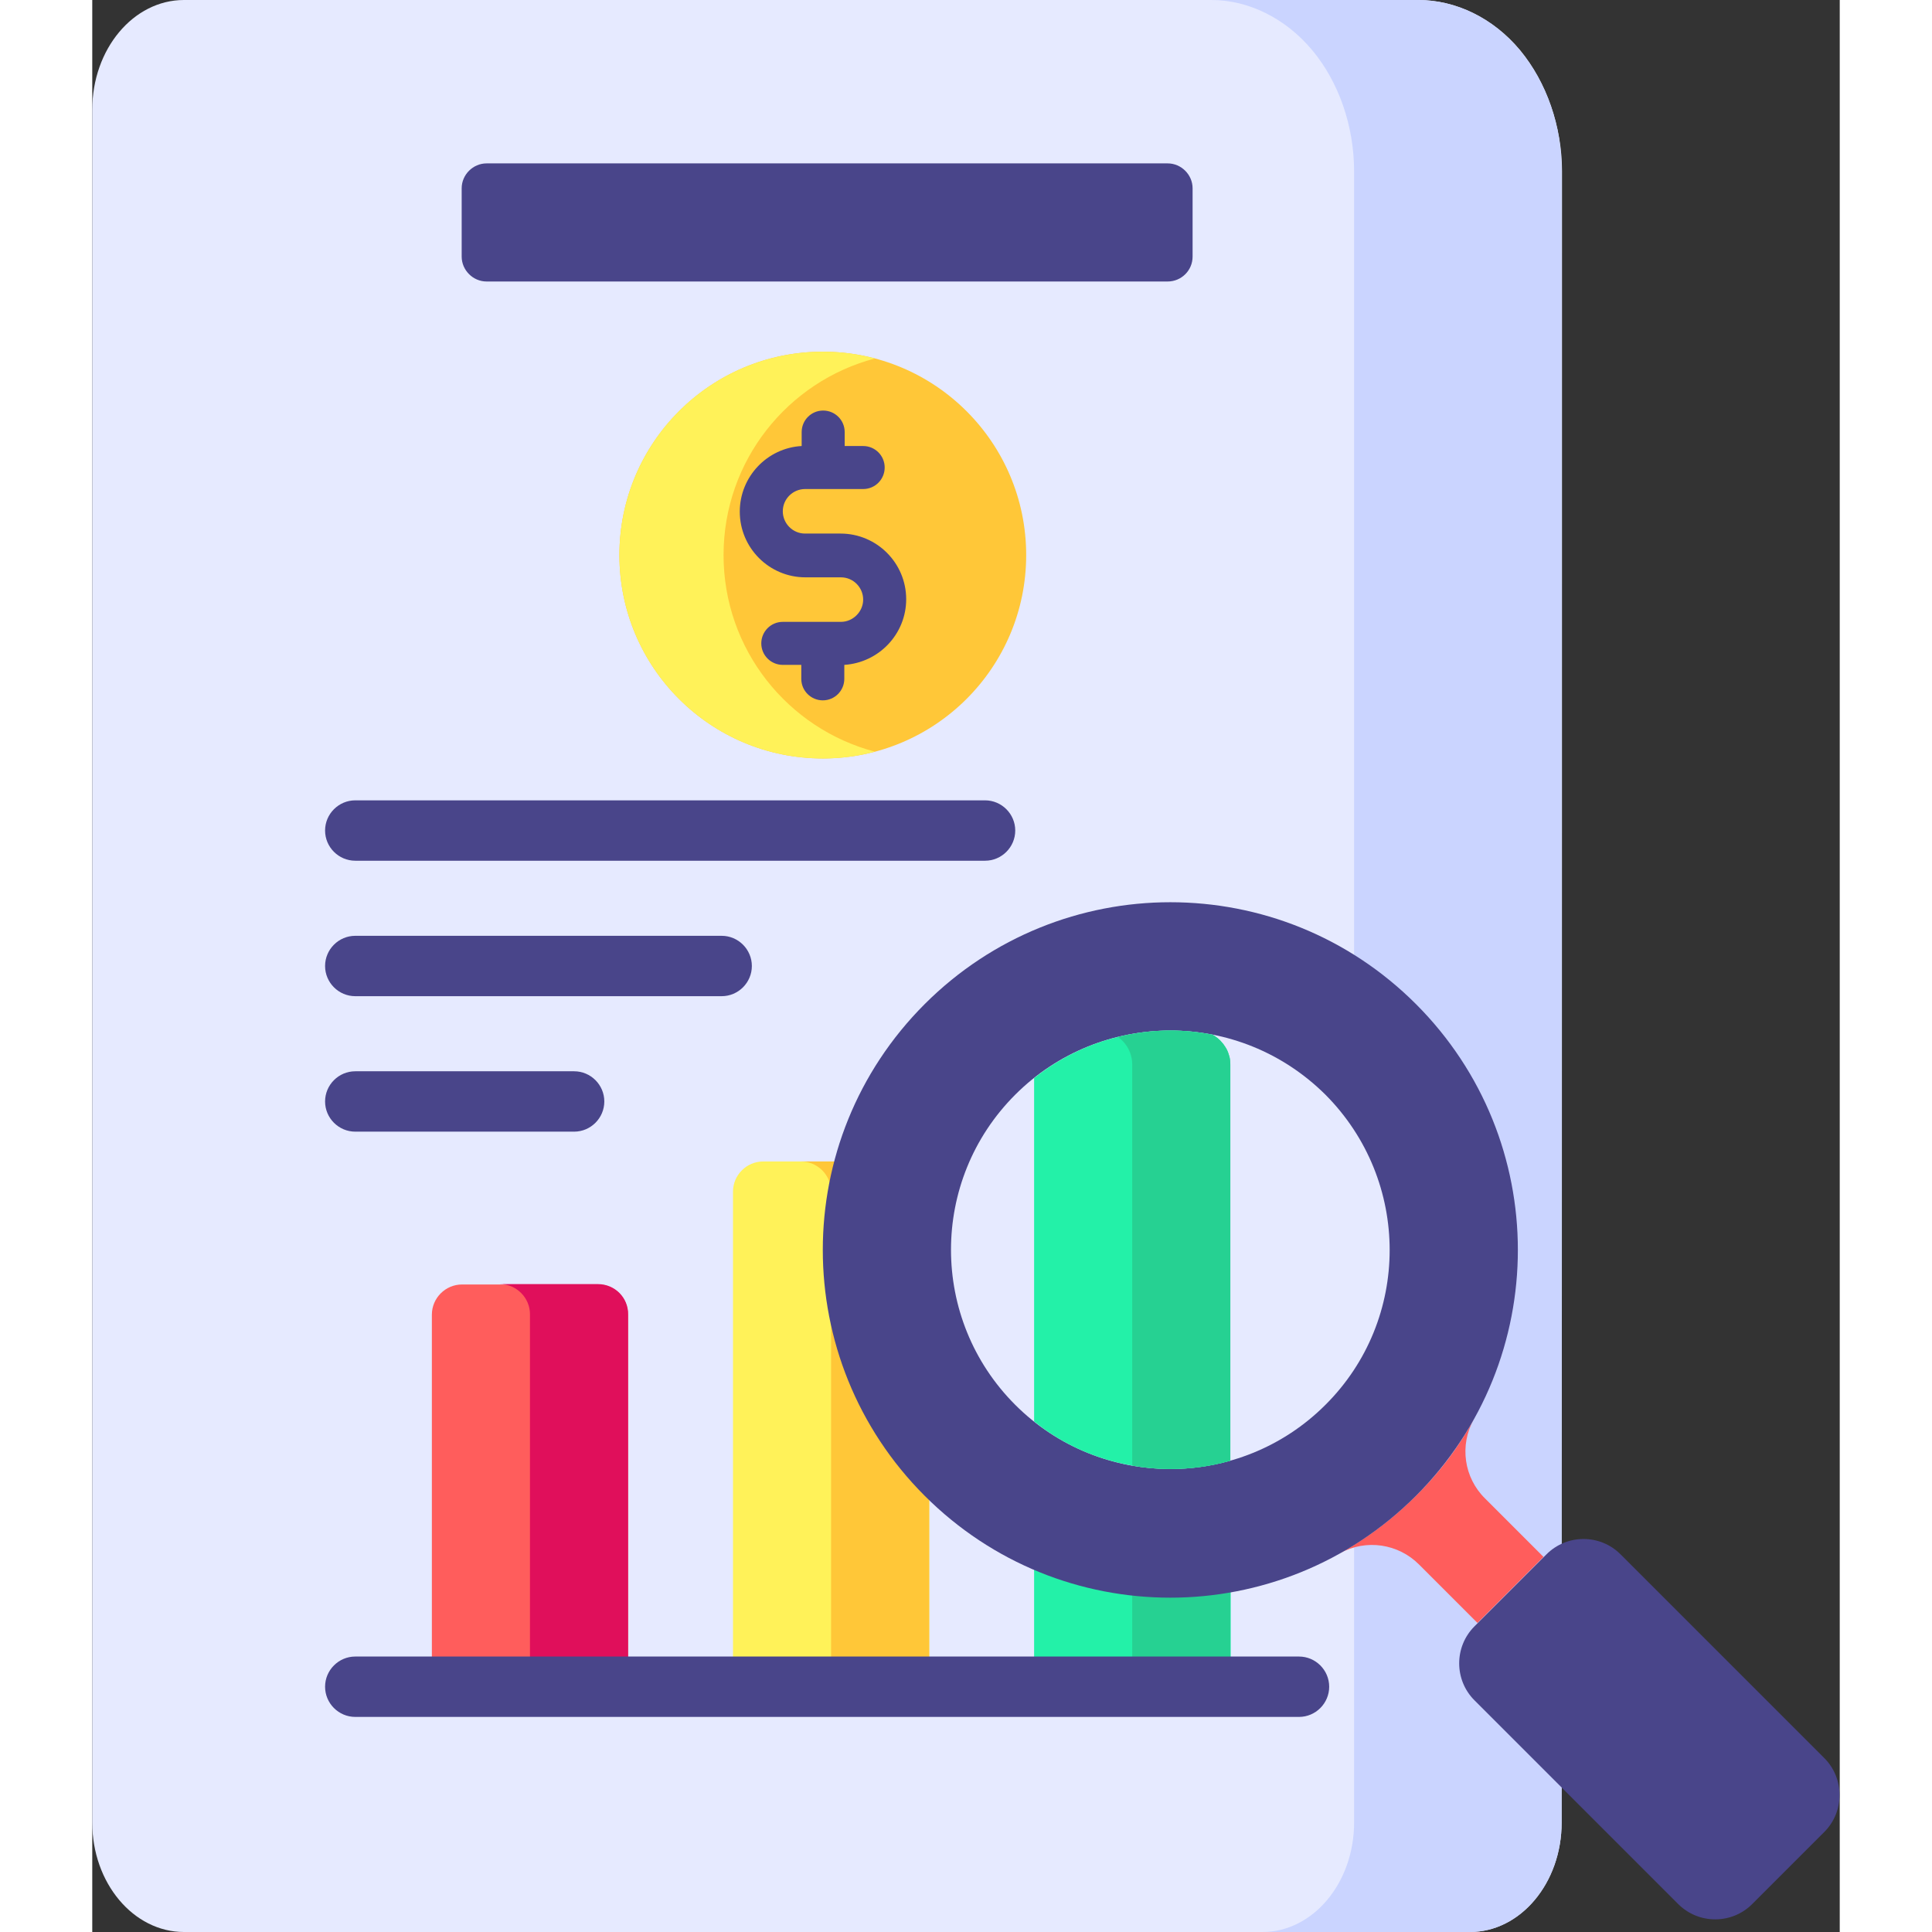 <svg id="Layer_1" enable-background="new 0 0 463.1 512" height="512" viewBox="0 0 463.1 512" width="512" xmlns="http://www.w3.org/2000/svg"><rect x="0" y="0" width="463.1" height="512" fill="#333333" stroke="none"/><g><g><path d="m389.5 45.4c0-11.9-4.1-23.6-11.1-32.1-7.1-8.5-17-13.3-27-13.3h-.1-327c-13.4 0-24.3 13-24.3 29.1v453.9c0 16 10.9 29 24.3 29h340.8c13.4 0 24.3-13 24.3-29v-87.2c.1 0 .1-350.4.1-350.4z" fill="#e6eaff"/><path d="m378.3 13.3c-7-8.5-16.9-13.3-26.9-13.3h-.1-54.7c9.9 0 19.7 4.9 26.7 13.3 7.1 8.5 11.1 20.2 11.1 32.1v350.4 87.2c0 16-10.9 29-24.3 29h55c13.4 0 24.3-13 24.3-29v-87.2-350.4c.1-11.9-4-23.7-11.1-32.1z" fill="#cad4ff"/></g><path d="m285 74.6h-180.5c-3.6 0-6.6-3-6.6-6.6v-18.1c0-3.6 3-6.6 6.6-6.6h180.5c3.6 0 6.6 3 6.6 6.6v18.1c0 3.7-3 6.6-6.6 6.6z" fill="#49458a"/><g><g><path d="m142.1 447h-52.1v-98.6c0-4.4 3.6-8 8-8h36c4.4 0 8 3.6 8 8v98.6z" fill="#ff5d5c"/><path d="m134 340.3h-26c4.4 0 8 3.6 8 8v98.7h26v-98.6c.1-4.5-3.5-8.1-8-8.1z" fill="#e00f5b"/></g><g><path d="m221.8 447h-52v-131.2c0-4.4 3.6-8 8-8h36c4.4 0 8 3.6 8 8z" fill="#fff259"/><path d="m213.8 307.8h-26c4.4 0 8 3.6 8 8v131.2h26v-131.2c0-4.4-3.6-8-8-8z" fill="#ffc738"/></g><g><path d="m301.6 447h-52v-164.9c0-5 4-9 9-9h34.1c5 0 9 4 9 9v164.9z" fill="#23f1a8"/><path d="m292.6 273.1h-26c5 0 9 4 9 9v164.9h26v-164.9c0-4.9-4-9-9-9z" fill="#26d192"/></g><path d="m319.8 455h-250.1c-4.4 0-8-3.6-8-8s3.6-8 8-8h250.1c4.4 0 8 3.6 8 8s-3.6 8-8 8z" fill="#49458a"/></g><g fill="#49458a"><path d="m236.6 228.1h-166.9c-4.4 0-8-3.6-8-8s3.6-8 8-8h166.9c4.4 0 8 3.6 8 8s-3.6 8-8 8z"/><path d="m166.8 264h-97.1c-4.4 0-8-3.6-8-8s3.6-8 8-8h97.1c4.4 0 8 3.6 8 8s-3.6 8-8 8z"/><path d="m127.7 299.9h-58c-4.4 0-8-3.6-8-8s3.6-8 8-8h58c4.4 0 8 3.6 8 8s-3.6 8-8 8z"/></g><g><circle cx="193.6" cy="147.1" fill="#ffc738" r="53.9"/><path d="m167.3 147.1c0-25 17-46 40.1-52.1-4.4-1.2-9-1.8-13.8-1.8-29.8 0-53.9 24.1-53.9 53.9s24.1 53.9 53.9 53.9c4.8 0 9.4-.6 13.8-1.8-23.1-6.1-40.1-27.1-40.1-52.1z" fill="#fff259"/><path d="m215.7 158.8c0-9.6-7.8-17.4-17.4-17.4h-9.4c-3.3 0-5.9-2.7-5.9-5.9 0-3.3 2.7-5.9 5.9-5.9h15.4c3.2 0 5.7-2.6 5.7-5.7 0-3.2-2.6-5.7-5.7-5.7h-4.9v-3.7c0-3.2-2.6-5.7-5.7-5.7-3.2 0-5.7 2.6-5.7 5.7v3.7c-9.1.5-16.4 8.1-16.4 17.4 0 9.6 7.8 17.4 17.4 17.4h9.4c3.3 0 5.9 2.7 5.9 5.9s-2.7 5.9-5.9 5.9h-15.4c-3.2 0-5.7 2.6-5.7 5.7 0 3.2 2.6 5.7 5.7 5.7h4.9v3.7c0 3.2 2.6 5.7 5.7 5.7 3.2 0 5.7-2.6 5.7-5.7v-3.7c9.2-.6 16.4-8.2 16.4-17.4z" fill="#49458a"/></g><g><path d="m366.1 376.2c-3.8 6.8-2.6 15.4 3 20.9l15.5 15.5-17.5 17.5-15.5-15.5c-5.5-5.5-14-6.8-20.9-3 7.2-4 14-9.1 20.1-15.2 6.2-6.1 11.3-12.9 15.3-20.2z" fill="#ff5d5c"/><path d="m350.8 396.4c-18 18-41.6 27-65.1 27-23.6 0-47.1-9-65.1-27-36-36-36-94.3 0-130.3 18-18 41.6-27 65.1-27 23.6 0 47.1 9 65.1 27 36 36 36 94.3 0 130.3z" fill="#49458a"/><path d="m459 465.9-54-54c-5.4-5.4-14.2-5.4-19.6 0l-19.1 19.1c-5.4 5.4-5.4 14.2 0 19.6l54 54c5.4 5.4 14.2 5.4 19.6 0l19.1-19.1c5.4-5.4 5.4-14.2 0-19.6z" fill="#49458a"/><path d="m326.8 372.3c-11.3 11.3-26.2 17-41.1 17s-29.8-5.7-41.1-17c-22.7-22.7-22.7-59.5 0-82.2 11.3-11.3 26.2-17 41.1-17s29.7 5.7 41.1 17c22.7 22.8 22.7 59.6 0 82.2z" fill="#e6eaff"/></g><g><path d="m301.6 282.1v105c-5.2 1.5-10.5 2.2-15.9 2.2-3.4 0-6.8-.3-10.1-.9-9.3-1.6-18.3-5.5-26-11.7v-91c6.7-5.3 14.3-9 22.2-10.9 4.6-1.1 9.2-1.7 13.9-1.7 3.8 0 7.5.4 11.2 1.1 1 .6 1.9 1.3 2.6 2.2.3.3.5.7.8 1.1.4.6.7 1.3.9 2 .3.8.4 1.7.4 2.6z" fill="#23f1a8"/><path d="m301.6 282.1v105c-5.2 1.5-10.5 2.2-15.9 2.2-3.4 0-6.8-.3-10.1-.9v-106.3c0-3-1.5-5.7-3.8-7.3 4.6-1.1 9.2-1.7 13.9-1.7 3.8 0 7.5.4 11.2 1.1 1 .6 1.9 1.3 2.6 2.2.3.3.5.7.8 1.1.4.6.7 1.3.9 2 .3.8.4 1.7.4 2.6z" fill="#26d192"/></g></g></svg>